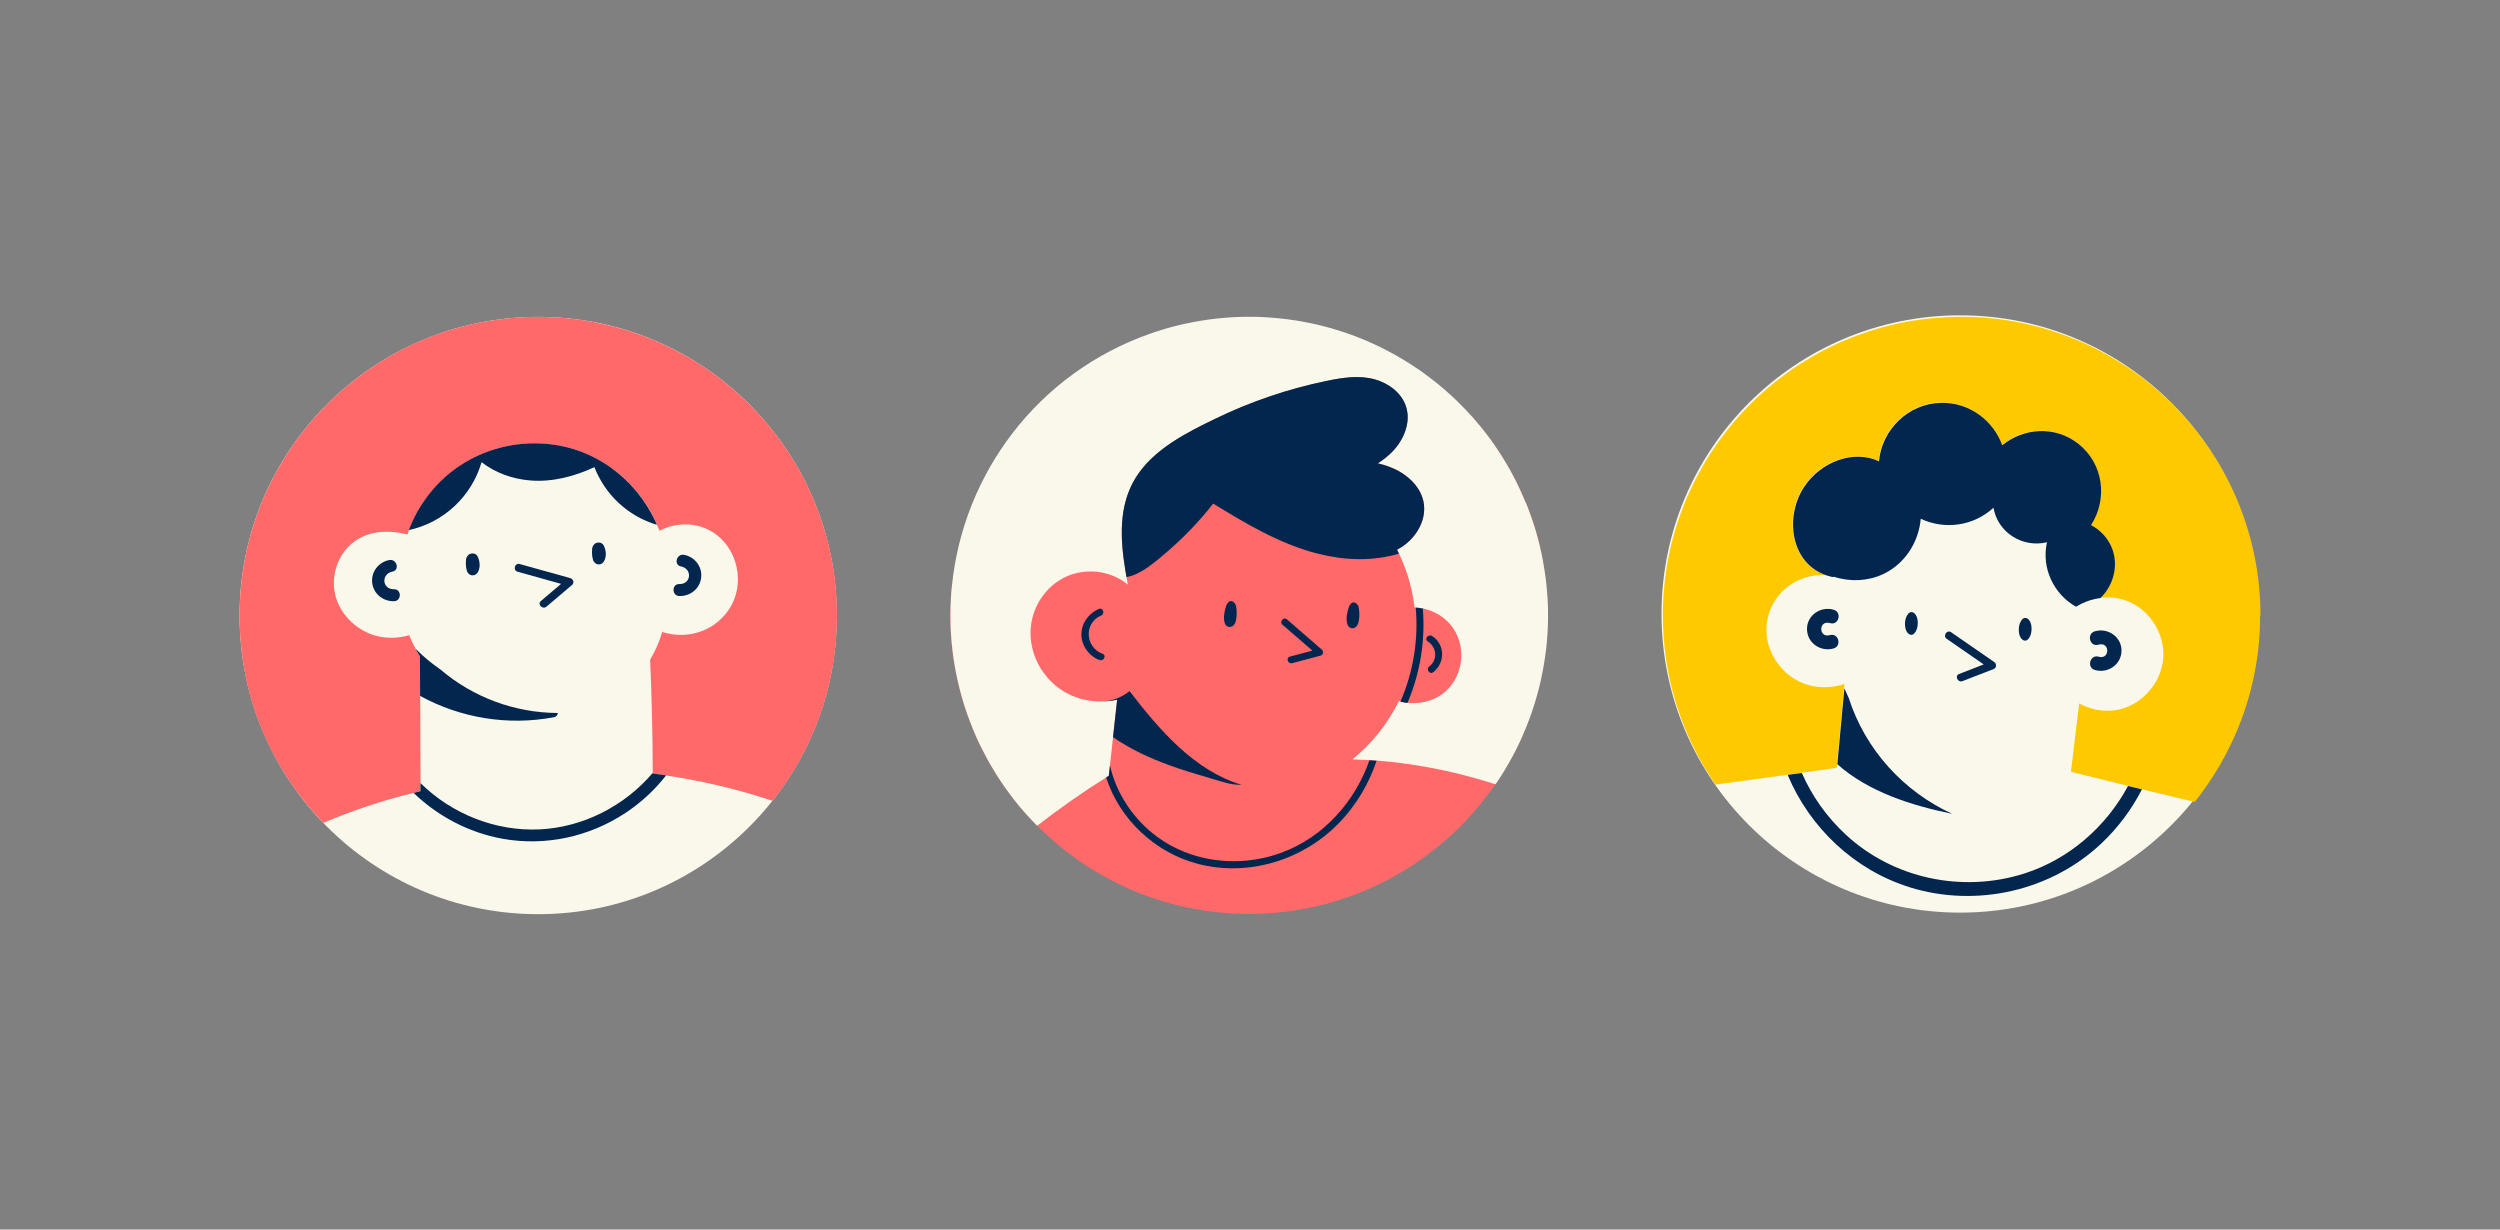 <?xml version="1.0" encoding="UTF-8"?><svg id="Layer_2" xmlns="http://www.w3.org/2000/svg" viewBox="0 0 610 300"><rect x="0" y="0" width="610" height="300" fill="#808080" stroke="none"/><defs><style>.cls-1{fill:#03264f;}.cls-2{fill:#ffc900;}.cls-3{fill:#faf7eb;}.cls-4{fill:#ff6969;}.cls-5{fill:#1c2a4a;opacity:0;}</style></defs><g id="Layer_1-2"><rect class="cls-5" width="610" height="300"/><circle class="cls-3" cx="478.28" cy="149.81" r="72.87"/><path class="cls-2" d="m551.55,150.13c0-.57,0-1.14-.02-1.71,0-.2-.01-.4-.02-.6-.01-.39-.03-.78-.04-1.17-.01-.23-.03-.46-.04-.69-.02-.36-.04-.71-.07-1.07-.02-.24-.04-.48-.06-.72-.03-.34-.06-.69-.09-1.03-.02-.24-.05-.48-.07-.72-.04-.35-.08-.69-.12-1.04-.03-.23-.05-.46-.09-.69-.05-.37-.1-.74-.15-1.1-.03-.2-.06-.41-.09-.61-.07-.48-.15-.95-.24-1.43-.02-.09-.03-.18-.05-.27-.1-.56-.21-1.12-.32-1.67-.04-.19-.08-.38-.12-.57-.08-.37-.16-.74-.24-1.1-.05-.22-.11-.45-.16-.67-.08-.33-.16-.66-.24-.99-.06-.23-.12-.47-.18-.7-.08-.32-.17-.63-.26-.95-.07-.24-.13-.47-.2-.7-.09-.32-.19-.63-.28-.94-.07-.23-.14-.46-.21-.68-.1-.33-.21-.65-.32-.98-.07-.21-.14-.42-.21-.63-.13-.38-.27-.76-.4-1.14-.05-.15-.1-.3-.16-.45-.19-.51-.38-1.03-.58-1.54-.08-.19-.15-.38-.23-.57-.13-.33-.26-.65-.4-.98-.09-.22-.19-.44-.29-.67-.12-.29-.25-.58-.38-.87-.1-.23-.21-.46-.32-.69-.13-.28-.25-.55-.38-.82-.11-.23-.22-.46-.34-.7-.13-.27-.27-.54-.4-.81-.12-.23-.23-.46-.35-.69-.14-.27-.28-.54-.43-.81-.12-.22-.23-.44-.35-.66-.16-.29-.32-.57-.48-.86-.11-.2-.22-.39-.33-.59-.26-.46-.53-.91-.81-1.37-.13-.21-.26-.41-.39-.62-.16-.26-.32-.52-.49-.78-.14-.23-.29-.45-.44-.67-.15-.24-.31-.47-.46-.71-.15-.23-.31-.46-.47-.68-.15-.22-.31-.45-.47-.67-.16-.23-.32-.46-.49-.69-.16-.22-.31-.43-.47-.65-.17-.23-.34-.46-.51-.69-.16-.21-.32-.42-.48-.62-.18-.23-.35-.46-.53-.68-.16-.2-.32-.4-.48-.6-.18-.23-.37-.46-.55-.68-.11-.13-.22-.26-.32-.38-.42-.5-.85-1-1.29-1.49-.15-.17-.3-.35-.46-.52-.21-.23-.42-.46-.63-.69-.16-.17-.32-.34-.48-.51-.21-.23-.43-.45-.65-.67-.16-.17-.32-.33-.49-.5-.22-.22-.44-.44-.67-.66-.16-.16-.33-.32-.49-.48-.23-.22-.46-.44-.69-.66-.16-.15-.32-.3-.48-.45-.24-.22-.48-.45-.73-.67-.14-.13-.29-.25-.43-.38-.94-.84-1.91-1.65-2.9-2.44-.1-.08-.2-.16-.3-.24-.28-.22-.57-.44-.85-.66-.15-.11-.29-.23-.44-.34-.28-.21-.56-.42-.84-.62-.16-.12-.31-.23-.47-.34-.28-.2-.56-.4-.85-.6-.16-.11-.32-.22-.48-.33-.29-.2-.58-.39-.87-.59-.15-.1-.31-.2-.46-.3-.3-.2-.61-.4-.92-.59-.12-.08-.25-.15-.37-.23-.78-.49-1.56-.96-2.36-1.42-.8-.46-1.6-.9-2.41-1.33-.12-.06-.24-.13-.37-.19-.34-.17-.68-.35-1.02-.52-.15-.07-.3-.15-.45-.22-.33-.16-.67-.32-1-.48-.16-.07-.31-.15-.47-.22-.34-.16-.68-.31-1.02-.46-.15-.07-.3-.13-.44-.19-.36-.15-.71-.31-1.07-.46-.12-.05-.23-.09-.35-.14-.87-.36-1.76-.7-2.65-1.03-.89-.33-1.79-.64-2.7-.93-.11-.03-.21-.07-.32-.1-.38-.12-.76-.24-1.15-.35-.15-.04-.3-.09-.44-.13-.37-.11-.74-.21-1.12-.32-.16-.04-.32-.09-.48-.13-.37-.1-.75-.2-1.12-.29-.16-.04-.32-.08-.47-.12-.38-.09-.77-.18-1.16-.27-.13-.03-.26-.06-.39-.09-.42-.09-.84-.18-1.26-.27,0,0,0,0,0,0-4.66-.94-9.48-1.44-14.42-1.44-.47,0-.94,0-1.42.02,0,0,0,0,0,0-.63.01-1.25.03-1.88.06-.21,0-.42.02-.63.04-.41.02-.83.04-1.24.07-.25.02-.49.04-.74.06-.37.03-.75.06-1.12.09-.26.02-.52.06-.78.08-.36.04-.71.07-1.07.12-.26.03-.53.07-.79.1-.35.05-.7.09-1.04.14-.26.04-.53.08-.79.12-.34.05-.69.11-1.03.17-.26.05-.53.1-.79.14-.34.06-.68.12-1.01.19-.26.05-.52.11-.78.16-.34.07-.67.14-1.01.22-.26.06-.51.12-.77.18-.34.08-.67.16-1,.24-.25.06-.51.13-.76.2-.33.09-.67.18-1,.27-.25.07-.49.14-.74.21-.33.1-.67.2-1,.3-.24.07-.48.15-.73.23-.33.11-.67.21-1,.33-.24.08-.47.16-.7.24-.33.12-.67.23-1,.35-.23.08-.46.17-.69.25-.34.13-.67.25-1,.38-.22.09-.44.17-.66.26-.34.14-.67.27-1.01.41-.21.09-.43.18-.64.27-.34.15-.68.3-1.02.45-.2.09-.41.18-.61.28-.34.16-.69.32-1.03.48-.19.09-.39.19-.58.28-.35.17-.69.35-1.04.52-.18.09-.36.18-.54.28-.35.18-.71.37-1.06.56-.17.09-.34.18-.51.28-.36.2-.72.4-1.07.61-.15.09-.31.18-.46.27-.37.22-.74.44-1.1.66-.14.08-.27.17-.41.25-.38.24-.76.48-1.14.72-.12.08-.23.15-.35.22-.4.26-.8.53-1.19.8-.09.06-.18.12-.27.18-.43.29-.85.59-1.27.9-.06.04-.11.08-.17.12-.47.34-.94.68-1.4,1.04,0,0-.01,0-.02.01-.49.37-.98.76-1.46,1.14-.15.12-.3.24-.45.36-.34.28-.69.56-1.02.85-.15.13-.31.26-.46.39-.4.34-.79.69-1.18,1.04-.07.07-.15.13-.22.19-.45.41-.9.82-1.34,1.24-.14.13-.28.27-.42.41-.31.3-.62.6-.92.91-.15.15-.31.31-.46.46-.33.33-.65.67-.97,1.01-.11.11-.22.22-.32.34-.02.02-.04.04-.05.06,0,0,0,0,0,0-12.12,13.01-19.53,30.46-19.53,49.64,0,15.33,4.74,29.55,12.83,41.29,5.85-.78,11.7-1.58,17.55-2.4,1.15-.16,2.3-.32,3.45-.48,2.86-.4,5.72-.81,8.59-1.22.03-.3.06-.6.08-.9.09-.93.17-1.86.26-2.8.35-3.78.7-7.56,1.05-11.34.14-1.46.27-2.92.41-4.37l.1-1.04c-4.07,1.33-8.62,1.02-12.33-1.31-4.26-2.67-7.06-7.71-6.69-12.78.58-8,7.63-13.08,14.64-12.43-8.98-2.96-10.38-14.48-5.45-21.77,4-5.91,11.9-9.04,18.15-6.09.72-7.68,7.05-14.08,15.12-14.27,6.91-.16,12.74,4.27,14.97,10.35,5.24-4.27,12.86-4.8,18.51-.4,6.24,4.87,7.27,13.51,3.16,19.87,2.32,1.24,4.21,3.25,5.17,5.81,1.58,4.17.27,8.97-2.89,12,2.5-.31,5.08.02,7.45,1.13,5.01,2.34,8.36,7.94,7.97,13.47-.38,5.45-4.18,10.4-9.32,12.22-3.71,1.32-7.81.8-11.2-1.05-.67,5.56-1.34,11.12-2.01,16.68,4.62,1.15,9.24,2.29,13.86,3.42,1.13.28,2.26.55,3.39.83,4.31,1.05,8.63,2.08,12.94,3.1,0,0,0,0,0,0,.2-.25.41-.51.61-.77.13-.16.25-.33.38-.49.2-.26.41-.53.6-.8.07-.09.13-.18.19-.27.42-.57.83-1.14,1.23-1.73.13-.18.26-.37.38-.55.17-.25.33-.5.5-.75.14-.21.27-.41.41-.62.16-.25.32-.49.47-.74.14-.22.27-.43.41-.65.15-.24.3-.49.45-.74.14-.23.27-.45.4-.68.14-.24.28-.49.42-.73.14-.24.27-.48.41-.73.13-.24.26-.47.39-.71.16-.29.31-.58.46-.87.17-.33.34-.67.51-1,.16-.33.33-.65.49-.98.11-.22.21-.45.32-.67.13-.28.26-.55.39-.83.11-.23.21-.47.31-.7.12-.27.24-.55.36-.82.1-.24.2-.47.3-.71.12-.28.23-.56.34-.84.09-.23.19-.47.28-.7.12-.3.23-.59.34-.89.08-.22.17-.44.25-.67.13-.35.25-.71.37-1.06.06-.17.12-.34.18-.51.17-.52.34-1.04.51-1.56.06-.18.11-.37.17-.55.11-.35.21-.7.32-1.06.06-.22.12-.44.18-.66.09-.32.18-.65.26-.97.06-.23.12-.46.18-.69.08-.32.16-.64.24-.97.05-.23.11-.46.16-.7.08-.33.15-.67.22-1,.05-.22.09-.44.14-.66.08-.38.15-.76.22-1.14.03-.18.07-.36.1-.53.1-.56.19-1.11.28-1.67.02-.13.04-.26.06-.39.06-.44.13-.88.18-1.32.03-.21.05-.42.08-.63.04-.36.09-.73.12-1.09.02-.23.05-.46.07-.69.03-.35.06-.7.09-1.05.02-.23.04-.47.05-.71.03-.36.05-.71.07-1.07.01-.23.03-.45.04-.68.02-.39.03-.78.04-1.17,0-.2.01-.39.02-.59.01-.57.02-1.13.02-1.7,0-.02,0-.04,0-.05,0-.02,0-.04,0-.06Z"/><path class="cls-1" d="m447.47,140.73c.52.17,1.04.31,1.58.43,3.97.88,8.22.34,11.78-1.79,4.54-2.71,7.38-7.59,7.83-12.79,5.97,2.78,12.94,1.73,17.75-2.69,1.04,6.04,7.07,9.85,13.05,8.42-1.41,6.41,1.71,12.7,7.09,15.73.8-.5,1.65-.92,2.53-1.26.34-.13.67-.24,1.02-.35.79-.24,1.59-.41,2.4-.51,3.16-3.03,4.46-7.83,2.89-12-.97-2.56-2.85-4.57-5.17-5.81,4.11-6.36,3.07-15-3.16-19.87-5.65-4.41-13.27-3.88-18.51.4-2.22-6.07-8.06-10.51-14.97-10.35-8.06.19-14.4,6.59-15.12,14.27-6.26-2.95-14.16.17-18.15,6.09-4.93,7.29-3.53,18.81,5.45,21.77.38.12.77.24,1.17.33.2.05.39.04.55,0Z"/><path class="cls-1" d="m466,216.51c16.26,5.03,34.47.91,46.83-10.8,3.99-3.78,7.31-8.23,9.8-13.1-1.13-.27-2.26-.55-3.39-.83-5.36,9.98-14.42,17.89-25.35,21.37-15.07,4.79-31.98,1.24-43.59-9.56-4.56-4.24-8.18-9.34-10.66-15-1.15.16-2.3.32-3.45.48,5.39,12.91,16.33,23.26,29.82,27.43Z"/><path class="cls-1" d="m446.55,152.04c2.08.63,2.97-2.62.9-3.25-3.15-.96-6.55,1.3-6.54,4.68,0,3.39,3.29,5.67,6.49,4.75,2.08-.6,1.2-3.86-.9-3.25-2.83.81-2.82-3.8.05-2.92Z"/><path class="cls-1" d="m512.01,157.31c2.87-.88,2.88,3.74.05,2.92-2.09-.6-2.98,2.65-.9,3.25,3.2.92,6.48-1.36,6.49-4.75,0-3.38-3.39-5.64-6.54-4.68-2.07.63-1.18,3.89.9,3.25Z"/><path class="cls-1" d="m451.07,170.27c-.34-.72-.67-1.45-.98-2.19-.02-.04-.04-.08-.06-.12-.14,1.46-.27,2.92-.41,4.37-.35,3.78-.7,7.56-1.05,11.34-.09.93-.17,1.86-.26,2.8,7.66,6.78,17.95,10.02,28.04,12.11-11.84-5.42-21.2-15.61-25.27-28.31Z"/><path class="cls-1" d="m465.35,150.12c-.03.06-.07.12-.1.18-.56,1-.6,2.84,0,3.83.61.99,1.55,1.07,2.15,0l.1-.18c.56-1,.6-2.84,0-3.83-.61-.99-1.55-1.07-2.15,0Z"/><path class="cls-1" d="m495.17,155.55l.1-.18c.56-1,.6-2.84,0-3.83-.61-.99-1.55-1.07-2.15,0-.03.06-.07.12-.1.18-.56,1-.6,2.84,0,3.83.61.99,1.55,1.07,2.15,0Z"/><path class="cls-1" d="m474.99,155.87c3.01,2.08,6.02,4.16,9.04,6.25-2,.78-4,1.55-6.01,2.33-1.16.45-.32,2.19.83,1.74,2.55-.99,5.09-1.97,7.64-2.96.7-.27.69-1.28.13-1.67-3.51-2.43-7.02-4.86-10.54-7.29-1.02-.71-2.11.89-1.09,1.6Z"/><path class="cls-1" d="m272.15,140.77s0,0,0,0c-.11-.05-.23-.11-.34-.16.09.07.2.12.34.15Z"/><path class="cls-4" d="m372.3,122.72c-.09-.21-.18-.42-.27-.63-.15-.35-.29-.72-.46-1.07l-.3-.68c-.15-.33-.29-.66-.44-.99-.11-.24-.24-.48-.35-.72-.14-.32-.29-.62-.44-.94-.13-.24-.24-.48-.37-.72-.15-.29-.3-.59-.47-.9-.13-.24-.25-.48-.39-.72-.15-.29-.3-.58-.47-.87l-.42-.72c-.16-.28-.33-.56-.49-.85-.14-.24-.29-.47-.43-.71-.16-.28-.33-.56-.51-.82-.15-.24-.3-.47-.46-.71-.16-.27-.34-.53-.52-.8-.15-.24-.32-.47-.47-.71-.18-.25-.35-.52-.53-.77-.16-.23-.33-.46-.49-.7-.19-.25-.37-.51-.54-.75-.18-.23-.34-.46-.52-.68-.19-.25-.37-.49-.56-.73l-.53-.68c-.19-.23-.38-.47-.57-.71-.19-.23-.37-.44-.56-.66-.19-.24-.38-.47-.58-.7-.19-.23-.38-.44-.57-.66s-.39-.44-.59-.67l-16.92,5.56-68.37,22.5-41.47,13.65c-.05.47-.09.92-.13,1.39s-.06.94-.09,1.4c-.09,1.4-.13,2.82-.13,4.22,0,.61.01,1.23.03,1.83.01.91.05,1.81.11,2.71.1,1.48.23,2.97.42,4.45.57,4.51,1.56,9.03,3.01,13.51.16.49.33,1,.51,1.49.23.67.47,1.33.72,1.97.25.66.51,1.3.77,1.95s.54,1.28.82,1.91c.33.75.67,1.48,1.04,2.2.08.18.16.34.27.52.35.72.72,1.44,1.11,2.15.28.52.57,1.02.85,1.53.3.51.59,1.01.9,1.52,3.01,4.94,6.59,9.5,10.64,13.57,13.2,13.29,31.48,21.51,51.69,21.51,24.94,0,46.94-12.52,60.07-31.62,8.08-11.72,12.8-25.94,12.8-41.25,0-3.77-.29-7.49-.83-11.1-.1-.61-.2-1.2-.3-1.8-.1-.61-.21-1.2-.34-1.8,0-.03-.01-.06-.01-.09-.05-.21-.09-.42-.14-.63-.08-.35-.15-.71-.24-1.06-.05-.23-.1-.46-.16-.68-.08-.34-.16-.68-.25-1.02v-.03c-.2-.77-.4-1.53-.63-2.28-.01-.03-.01-.05-.03-.08-.11-.38-.24-.77-.35-1.15-.06-.18-.11-.35-.18-.54-.18-.56-.37-1.11-.56-1.68-.2-.58-.42-1.18-.64-1.76-.03-.08-.06-.16-.09-.24l-.58-1.48Z"/><path class="cls-3" d="m372.3,122.72c-.09-.21-.18-.42-.27-.63-.15-.35-.29-.72-.46-1.07l-.3-.68c-.15-.33-.29-.66-.44-.99-.11-.24-.24-.48-.35-.72-.14-.32-.29-.62-.44-.94-.13-.24-.24-.48-.37-.72-.15-.29-.3-.59-.47-.9-.13-.24-.25-.48-.39-.72-.15-.29-.3-.58-.47-.87l-.42-.72c-.16-.28-.33-.56-.49-.85-.14-.24-.29-.47-.43-.71-.16-.28-.33-.56-.51-.82-.15-.24-.3-.47-.46-.71-.16-.27-.34-.53-.52-.8-.15-.24-.32-.47-.47-.71-.18-.25-.35-.52-.53-.77-.16-.23-.33-.46-.49-.7-.19-.25-.37-.51-.54-.75-.18-.23-.34-.46-.52-.68-.19-.25-.37-.49-.56-.73l-.53-.68c-.19-.23-.38-.47-.57-.71-.19-.23-.37-.44-.56-.66-.19-.24-.38-.47-.58-.7-.19-.23-.38-.44-.57-.66s-.39-.44-.59-.67c-.19-.21-.39-.43-.58-.63-.2-.23-.4-.44-.61-.66s-.4-.42-.61-.63-.4-.42-.62-.63l-.62-.62c-.2-.2-.42-.4-.62-.61l-.64-.61c-.21-.2-.42-.39-.63-.59s-.44-.39-.66-.58c-.21-.2-.43-.39-.64-.58-.23-.19-.46-.38-.67-.57-.23-.19-.44-.38-.66-.56l-.68-.57c-.23-.18-.46-.35-.67-.53-.24-.19-.47-.37-.71-.54-.23-.18-.44-.35-.67-.52-.24-.19-.48-.35-.72-.53-.23-.18-.46-.34-.68-.51-.24-.18-.49-.34-.73-.52-.23-.15-.46-.32-.7-.48s-.49-.33-.75-.49c-.23-.15-.47-.3-.7-.47-.25-.15-.51-.32-.76-.48-.24-.14-.47-.29-.71-.44-.27-.15-.52-.3-.77-.47l-.72-.42c-.27-.15-.52-.3-.78-.46-.24-.13-.48-.27-.72-.4-.27-.14-.53-.29-.81-.43l-.72-.38c-.27-.14-.54-.28-.81-.42-.25-.13-.49-.25-.73-.37-.28-.14-.56-.27-.83-.4-.24-.11-.49-.23-.73-.34-.28-.13-.56-.25-.85-.38-.24-.11-.48-.21-.73-.33-.28-.13-.57-.24-.86-.37-.24-.1-.49-.2-.73-.3l-.87-.34c-.25-.1-.49-.19-.75-.29-.29-.1-.58-.21-.89-.33-.24-.09-.49-.18-.75-.27-.29-.1-.59-.2-.89-.3-.25-.09-.51-.16-.75-.25-.3-.09-.61-.19-.91-.28-.25-.09-.51-.15-.75-.23-.32-.1-.62-.19-.92-.28-.25-.06-.51-.14-.75-.2-.32-.09-.62-.16-.94-.25-.25-.06-.49-.13-.75-.19l-.95-.23c-.25-.05-.49-.11-.75-.16-.32-.08-.63-.14-.96-.21-.24-.05-.49-.1-.73-.14-.33-.06-.66-.14-.97-.19-.25-.05-.49-.09-.75-.14-.33-.05-.66-.1-.97-.16-.25-.04-.51-.08-.75-.1-.33-.05-.66-.1-1-.15-.24-.03-.48-.06-.73-.09-.33-.04-.67-.09-1-.11-.25-.04-.49-.05-.73-.08-.34-.04-.68-.08-1.02-.1-.24-.03-.48-.04-.72-.05l-1.02-.08c-.24-.01-.48-.03-.73-.04-.34-.03-.68-.04-1.04-.05-.23-.01-.47-.01-.71-.03-.35,0-.71-.01-1.05-.01-.24-.01-.48,0-.71-.01-.35,0-.71,0-1.07.01-.23,0-.46,0-.7.01-.35.01-.72.01-1.07.03l-.68.04c-.37.01-.73.03-1.1.05-.21.01-.44.04-.67.05-.37.03-.73.05-1.11.09-.21.01-.43.04-.66.06-.37.03-.75.06-1.13.11-.21.01-.42.05-.63.08-.39.04-.77.09-1.15.14-.2.03-.4.06-.62.09-.39.06-.77.11-1.16.18-.2.04-.39.08-.59.1-.39.08-.8.14-1.19.21-.19.04-.38.08-.56.11-.42.08-.82.15-1.23.24-.18.04-.34.08-.52.11-.42.1-.85.19-1.26.29l-.46.11-1.33.34c-.13.04-.25.08-.38.1-.47.13-.94.27-1.4.39-.08.03-.16.05-.24.08-.51.15-1.02.32-1.53.48-.32.1-.62.2-.94.3-.25.09-.52.18-.77.27-27.72,9.65-45.89,34.37-48.56,61.79-.05.47-.09.92-.13,1.39s-.06.94-.09,1.4c-.09,1.4-.13,2.82-.13,4.22,0,.61.01,1.23.03,1.83.01.91.05,1.81.11,2.71.1,1.48.23,2.97.42,4.45.57,4.51,1.56,9.03,3.01,13.51.16.49.33,1,.51,1.49.23.67.47,1.33.72,1.97.25.66.51,1.3.77,1.95s.54,1.28.82,1.91c.33.75.67,1.48,1.04,2.2.08.18.16.34.27.52.35.72.72,1.44,1.11,2.15.28.52.57,1.02.85,1.53.3.51.59,1.01.9,1.52,3.01,5.01,6.59,9.56,10.6,13.59.01-.01.03-.03.04-.03,5.41-4.19,11.01-8.13,16.81-11.77l.64-.42c.09-.85.19-1.69.28-2.54.25-2.3.51-4.59.76-6.88.06-.64.14-1.29.2-1.93.24-2.11.47-4.22.7-6.35.04-.29.06-.58.1-.87-1.04.23-2.09.37-3.14.42-.21.01-.43.01-.64.03h-.25c-.54.01-1.07-.01-1.61-.06-1.47-.13-2.93-.44-4.34-.94-9.04-3.19-13.89-13.82-9.54-22.52,2.01-4.02,5.65-7.01,10.08-7.9,2.91-.59,5.96-.28,8.66.87l.34.15c1.09.49,2.12,1.13,3.05,1.91-.11-.62-.21-1.23-.33-1.85-.1-.56-.19-1.11-.29-1.67-.52-3.17-.9-6.44-.86-9.64.05-4.54.94-8.98,3.41-12.96,4.34-6.98,12.51-11.04,19.67-14.49,8.5-4.1,17.49-7.16,26.73-9.07,3.86-.81,7.99-1.49,11.87-.42,3.3.91,6.44,3.14,7.6,6.45.94,2.67.38,5.55-.92,7.99-.25.49-.54.96-.86,1.4-1.33,1.9-3.09,3.38-5.01,4.64,2.01.49,3.96,1.19,5.73,2.29,2.5,1.54,4.65,3.9,5.34,6.82.61,2.59-.06,5.27-1.47,7.47-.76,1.19-1.67,2.18-2.67,3-.71.57-1.47,1.07-2.26,1.49l.46.95c1.47,3.09,2.57,6.35,3.25,9.71.24,1.14.42,2.29.56,3.44.1,0,.19.01.29.01.58.04,1.16.11,1.73.24,1.83.38,3.58,1.19,5.07,2.35,5,3.91,5.68,11.29,1.93,16.31-2.53,3.38-6.74,4.83-10.76,4.35-.57-.06-1.15-.18-1.71-.33-.13-.03-.24-.06-.37-.1-.08.15-.14.3-.21.44-2.69,5.34-6.51,10.07-11.13,13.81,1.38.04,2.76.1,4.14.18.58.04,1.16.08,1.76.11,7.94.61,15.82,2.04,23.51,4.15,1.83.51,3.64,1.04,5.45,1.62.01,0,.04.01.05.01l.08-.11.38-.57c.19-.28.37-.56.56-.83.11-.18.24-.37.35-.56.19-.29.38-.59.57-.91.1-.16.2-.32.3-.48.25-.43.52-.87.76-1.3.03-.04.05-.08.08-.13.28-.47.54-.95.8-1.43l.27-.49c.18-.32.34-.63.51-.96.1-.19.2-.39.3-.58.15-.3.29-.59.44-.9.1-.2.2-.4.29-.61.14-.3.28-.59.42-.9.1-.2.19-.4.29-.62.13-.3.27-.61.4-.91.08-.2.16-.4.25-.61.14-.33.28-.67.42-1,.06-.18.14-.35.2-.52.19-.48.38-.97.56-1.45.01-.04.03-.06.04-.09.19-.52.38-1.02.56-1.56.05-.16.11-.33.16-.51.13-.35.24-.71.35-1.06l.19-.61c.1-.33.2-.64.29-.97l.19-.64c.09-.32.18-.64.27-.96.06-.21.11-.43.18-.64.09-.33.16-.66.24-.99.06-.21.11-.42.16-.63.08-.35.16-.72.24-1.07.04-.19.08-.37.11-.54.11-.52.21-1.05.32-1.57.01-.03.01-.04.01-.05.1-.54.2-1.09.29-1.63l.08-.53c.06-.38.13-.75.18-1.13.03-.2.05-.42.08-.63.05-.34.1-.68.14-1.02.03-.21.05-.44.08-.67.04-.33.06-.67.1-1,.01-.23.04-.46.06-.67.03-.34.05-.7.08-1.04l.04-.64c.03-.37.05-.75.06-1.13.01-.19.03-.37.03-.54.03-.56.04-1.11.05-1.67h0c.01-.57.01-1.14,0-1.69v-.53c-.01-.39-.01-.77-.03-1.16-.01-.21-.03-.43-.03-.63-.01-.35-.04-.71-.05-1.06-.01-.23-.03-.44-.04-.67-.03-.35-.05-.7-.08-1.04-.03-.23-.04-.46-.06-.68-.03-.34-.06-.7-.1-1.05-.01-.21-.04-.43-.06-.64-.04-.39-.09-.77-.14-1.16-.03-.18-.05-.35-.08-.54-.06-.47-.13-.95-.21-1.42-.1-.61-.2-1.2-.3-1.8,0-.06-.01-.11-.03-.18-.03-.18-.06-.37-.1-.54-.08-.35-.14-.71-.21-1.07,0-.03-.01-.06-.01-.09-.05-.21-.09-.42-.14-.63-.08-.35-.15-.71-.24-1.06-.05-.23-.1-.46-.16-.68-.08-.34-.16-.68-.25-1.02v-.03c-.06-.21-.13-.44-.19-.66-.09-.35-.19-.7-.29-1.05l-.15-.57s-.01-.05-.03-.08c-.11-.38-.24-.77-.35-1.15-.06-.18-.11-.35-.18-.54-.18-.56-.37-1.11-.56-1.68-.2-.58-.42-1.18-.64-1.76-.03-.08-.06-.16-.09-.24l-.58-1.48Z"/><path class="cls-1" d="m278.69,139.31c2.3-1.39,4.39-3.2,6.41-4.95,4-3.47,7.65-7.32,10.92-11.48,8.07,4.94,16.32,9.89,25.58,12.23,6.48,1.64,13.39,1.9,19.74-.03-.15-.31-.3-.63-.46-.94.8-.42,1.56-.92,2.26-1.5,1.01-.82,1.91-1.81,2.67-3,1.41-2.21,2.08-4.89,1.47-7.47-.69-2.93-2.84-5.27-5.34-6.83-1.77-1.1-3.72-1.79-5.73-2.28,1.92-1.27,3.68-2.74,5.01-4.64,1.88-2.69,2.91-6.2,1.79-9.4-1.17-3.32-4.31-5.55-7.6-6.46-3.89-1.08-8.02-.38-11.88.42-9.24,1.92-18.23,4.97-26.73,9.07-7.17,3.46-15.33,7.51-19.67,14.49-4.23,6.8-3.8,14.92-2.55,22.6.09.56.19,1.12.29,1.67,1.34-.23,2.63-.8,3.82-1.53Z"/><path class="cls-1" d="m285.17,186.67c3.29,1.2,6.64,2.21,10.01,3.18,2.49.71,5.14,1.75,7.76,1.64-11.5-3.43-20.06-13.4-27.33-22.86-1.7,1.38-3.83,2.26-6.06,2.49-.03.01-.06.02-.09.03,1.05-.05,2.1-.19,3.13-.42-.03.29-.06.58-.1.87-.23,2.12-.46,4.23-.7,6.35-.07.64-.14,1.29-.21,1.93,4.18,2.88,8.82,5.05,13.59,6.78Z"/><path class="cls-1" d="m343.42,171.52c3.09-7.23,4.39-15.18,3.75-23.02-.57-.12-1.15-.2-1.73-.23.69,7.83-.6,15.73-3.74,22.93.56.15,1.14.26,1.71.33Z"/><path class="cls-1" d="m349.71,164.02c2.93-2.28,2.93-6.75-.26-8.83-.9-.59-2.02.69-1.1,1.29,2.21,1.44,2.55,4.46.39,6.14-.86.67.1,2.07.97,1.4Z"/><path class="cls-1" d="m268.13,148.57c-2.5,1.06-4.26,3.49-4.27,6.25,0,2.76,1.88,5.29,4.43,6.24,1.02.38,1.77-1.15.74-1.53-4.24-1.57-4.65-7.52-.35-9.35,1-.43.45-2.03-.56-1.6Z"/><path class="cls-1" d="m292.26,210.78c12.28,3.2,25.5-.84,34.32-9.83,4.23-4.31,7.39-9.6,9.31-15.32-.58-.04-1.17-.08-1.75-.12-3.51,10.11-11.24,18.76-21.37,22.51-11.22,4.16-24.25,2.19-33.1-6.06-4.36-4.06-7.53-9.39-8.84-15.21-.09.85-.19,1.7-.28,2.55-.22.14-.43.27-.65.41,3.3,10.2,11.89,18.33,22.36,21.06Z"/><path class="cls-1" d="m315.3,161.82c2.32-.62,4.64-1.24,6.96-1.86.64-.17.73-1.05.27-1.45-2.84-2.46-5.68-4.92-8.51-7.38-.83-.72-1.93.57-1.1,1.29,2.43,2.11,4.87,4.22,7.3,6.33-1.83.49-3.65.97-5.48,1.46-1.06.28-.49,1.88.56,1.6Z"/><path class="cls-1" d="m300.31,152.94c.72-.15,1.06-.75,1.23-1.42.19-.76.24-1.58.2-2.36-.04-.69-.08-1.68-.64-2.16-.7-.6-1.24-.33-1.61.24-.08.08-.15.18-.2.31-.04.11-.08.23-.12.35-.04.11-.08.23-.11.34-.37,1.21-.59,2.63-.22,3.8.21.65.81,1.05,1.48.91Z"/><path class="cls-1" d="m330.24,153.26c.72-.15,1.06-.75,1.23-1.42.19-.76.24-1.58.2-2.36-.04-.69-.08-1.68-.64-2.16-.7-.6-1.24-.33-1.61.24-.08.08-.15.18-.2.31-.04.11-.08.23-.12.35-.04.11-.08.23-.11.34-.37,1.21-.59,2.63-.22,3.8.21.65.81,1.05,1.48.91Z"/><circle class="cls-3" cx="131.32" cy="150.19" r="72.87"/><path class="cls-4" d="m144.35,78.48c-1.59-.29-3.19-.52-4.81-.7-2.7-.3-5.44-.46-8.22-.46-.63,0-1.26,0-1.89.02-.19,0-.38.02-.58.02-.44.01-.87.03-1.31.05-.22.01-.44.03-.65.04-.41.02-.81.05-1.22.08-.22.02-.45.04-.67.06-.4.03-.79.07-1.19.11-.22.02-.45.05-.67.08-.39.04-.79.09-1.18.14-.22.03-.43.06-.65.09-.39.05-.79.11-1.18.17-.21.03-.41.07-.62.1-.4.07-.8.13-1.2.2-.2.04-.39.08-.59.11-.41.08-.81.15-1.21.24-.19.04-.37.08-.56.12-.41.09-.82.18-1.23.27-.17.04-.35.09-.52.13-.42.1-.84.2-1.25.31-.16.04-.33.09-.49.13-.42.11-.85.23-1.27.35-.15.04-.3.09-.45.13-.43.13-.86.25-1.29.39-.14.04-.27.09-.41.13-.44.14-.88.28-1.31.43-.13.04-.25.09-.38.13-.44.15-.89.31-1.33.47-.11.04-.23.09-.34.13-.45.17-.9.34-1.35.52-.1.04-.2.08-.31.12-.46.18-.91.37-1.36.56-.09.04-.18.08-.27.12-.46.2-.92.4-1.37.61-.08.04-.16.07-.24.11-.47.22-.93.43-1.39.66-.07.03-.13.07-.2.1-.47.23-.94.47-1.4.71-.06.03-.11.06-.17.09-.47.25-.94.5-1.41.76-.05.03-.1.05-.14.08-.47.26-.95.53-1.41.8-.04.02-.08.05-.12.07-.48.28-.95.56-1.42.85-.03.02-.06.04-.09.06-.48.29-.95.59-1.41.9-.02.02-.05.03-.07.05-.47.31-.94.62-1.41.94-.02.01-.04.02-.05.04-.47.32-.94.65-1.4.99-.01,0-.02.02-.04.03-.47.34-.93.68-1.39,1.03,0,0-.02.01-.02.02-.46.35-.92.71-1.38,1.08,0,0,0,0-.01,0-.46.37-.91.74-1.36,1.12,0,0,0,0,0,0-.47.4-.94.8-1.41,1.22-.16.14-.32.29-.49.44-.3.27-.6.54-.89.81-.19.18-.38.36-.57.54-.26.25-.52.49-.78.74-.2.2-.4.39-.59.59-.16.16-.32.31-.47.47,0,0,0,0,.01,0-12.89,13.14-20.84,31.14-20.84,51.01s7.54,36.92,19.83,49.96h0s0,0,0,0c.2.21.41.42.61.63,7.13-3.02,14.49-5.48,22.02-7.31.56-.14,1.12-.27,1.68-.4,0-.67,0-1.33,0-2-.02-7.08-.05-14.17-.07-21.25,0-1.11,0-2.21-.01-3.32,0-1.07,0-2.15-.01-3.22,0-1.04,0-2.08-.01-3.12-.38-.61-.74-1.23-1.09-1.86-.59-1.07-1.12-2.17-1.58-3.31-2.81.82-5.8.89-8.68-.03-4.53-1.44-8.36-5.31-9.4-9.99-1.02-4.57.67-9.68,4.38-12.59,3.78-2.96,8.76-3.11,13.26-1.97.12-.35.25-.7.38-1.04.29-.76.6-1.51.95-2.25,1.5-3.22,3.51-6.2,5.96-8.8,2.66-2.83,5.79-5.1,9.2-6.76.72-.35,1.45-.68,2.19-.97,6.93-2.78,14.77-3.2,22.06-.94,1.4.43,2.75.97,4.06,1.59,1.06.5,2.1,1.07,3.09,1.68,4.98,3.08,9.08,7.5,11.84,12.67.43.81.83,1.64,1.2,2.49.21.48.4.96.59,1.44,2.86-1.52,6.27-1.99,9.47-1.17,8.84,2.24,12.41,13.28,7.33,20.57-3.77,5.41-10.39,7.14-16.13,5.28-.69,2.37-1.68,4.63-2.95,6.75.4,9.23.61,18.47.63,27.71,0,.03,0,.06,0,.09,1.11.14,2.21.3,3.31.47,5.68.85,11.32,2.01,16.87,3.48,3.05.81,6.08,1.72,9.08,2.71,9.83-12.42,15.7-28.12,15.7-45.19,0-35.8-25.81-65.57-59.84-71.71Z"/><path class="cls-1" d="m117.5,112.77c3.36,2.61,7.54,4.11,11.86,4.46,5.43.45,10.76-.98,15.68-3.24,2.62,6.71,8.16,11.96,15.25,14.06-.37-.85-.77-1.68-1.2-2.49-2.76-5.17-6.86-9.59-11.84-12.67-1-.62-2.03-1.18-3.09-1.68-1.31-.62-2.66-1.15-4.06-1.59-7.29-2.26-15.13-1.84-22.06.94-.74.3-1.47.62-2.19.97-3.41,1.67-6.54,3.94-9.2,6.76-2.45,2.61-4.46,5.58-5.96,8.8-.34.74-.66,1.49-.95,2.25,8.65-1.86,15.35-8.32,17.77-16.58Z"/><path class="cls-1" d="m96.15,143.78c-2.94.07-3.22-3.76-.39-4.31,1.85-.36,1.06-3.17-.78-2.82-2.62.5-4.48,2.9-4.16,5.58.32,2.69,2.66,4.53,5.32,4.47,1.88-.05,1.88-2.97,0-2.92Z"/><path class="cls-1" d="m165.76,145.43c2.66.07,5-1.77,5.32-4.47.32-2.68-1.54-5.08-4.16-5.58-1.84-.35-2.62,2.46-.78,2.82,2.84.55,2.56,4.38-.39,4.31-1.88-.05-1.88,2.88,0,2.92Z"/><path class="cls-1" d="m114.23,135.46c-.39.4-.58.91-.54,1.44-.07.81.02,1.63.24,2.41.17.6.77,1.1,1.41,1.07.7-.03,1.15-.45,1.41-1.07.48-1.16.32-2.45-.22-3.56-.42-.85-1.67-.92-2.3-.3Z"/><path class="cls-1" d="m146.12,137.72c.7-.03,1.15-.45,1.41-1.07.48-1.16.32-2.45-.22-3.56-.42-.85-1.67-.92-2.3-.3-.39.4-.58.91-.54,1.44-.07.81.02,1.63.24,2.41.17.6.77,1.1,1.41,1.07Z"/><path class="cls-1" d="m135.09,175.03c.64-.12.97-.56,1.03-1.06-10.51-.04-20.65-3.81-28.59-10.56-2.19-1.51-4.25-3.22-6.15-5.13.34.63.7,1.25,1.09,1.86,0,1.04,0,2.08.01,3.12,0,1.07,0,2.15.01,3.22,0,1.11,0,2.21.01,3.32,9.86,5.4,21.38,7.31,32.58,5.22Z"/><path class="cls-1" d="m152.63,198.35c3.78-2.51,7.12-5.6,9.91-9.16-1.1-.17-2.21-.32-3.31-.47,0-.03,0-.06,0-.09-6.85,8.04-16.96,13.24-27.57,13.74-10.74.51-21.47-3.78-29.07-11.31,0,.67,0,1.33,0,2-.56.13-1.12.27-1.68.4,5.94,5.73,13.5,9.7,21.69,11.19,10.41,1.89,21.22-.46,30.03-6.31Z"/><path class="cls-1" d="m126.29,139.5c3.54.99,7.08,1.97,10.62,2.96-1.64,1.39-3.29,2.79-4.93,4.18-.95.81.41,2.18,1.36,1.38,2.09-1.77,4.18-3.54,6.27-5.32.58-.49.24-1.44-.43-1.63-4.13-1.15-8.26-2.3-12.39-3.45-1.2-.33-1.71,1.54-.51,1.87Z"/></g></svg>